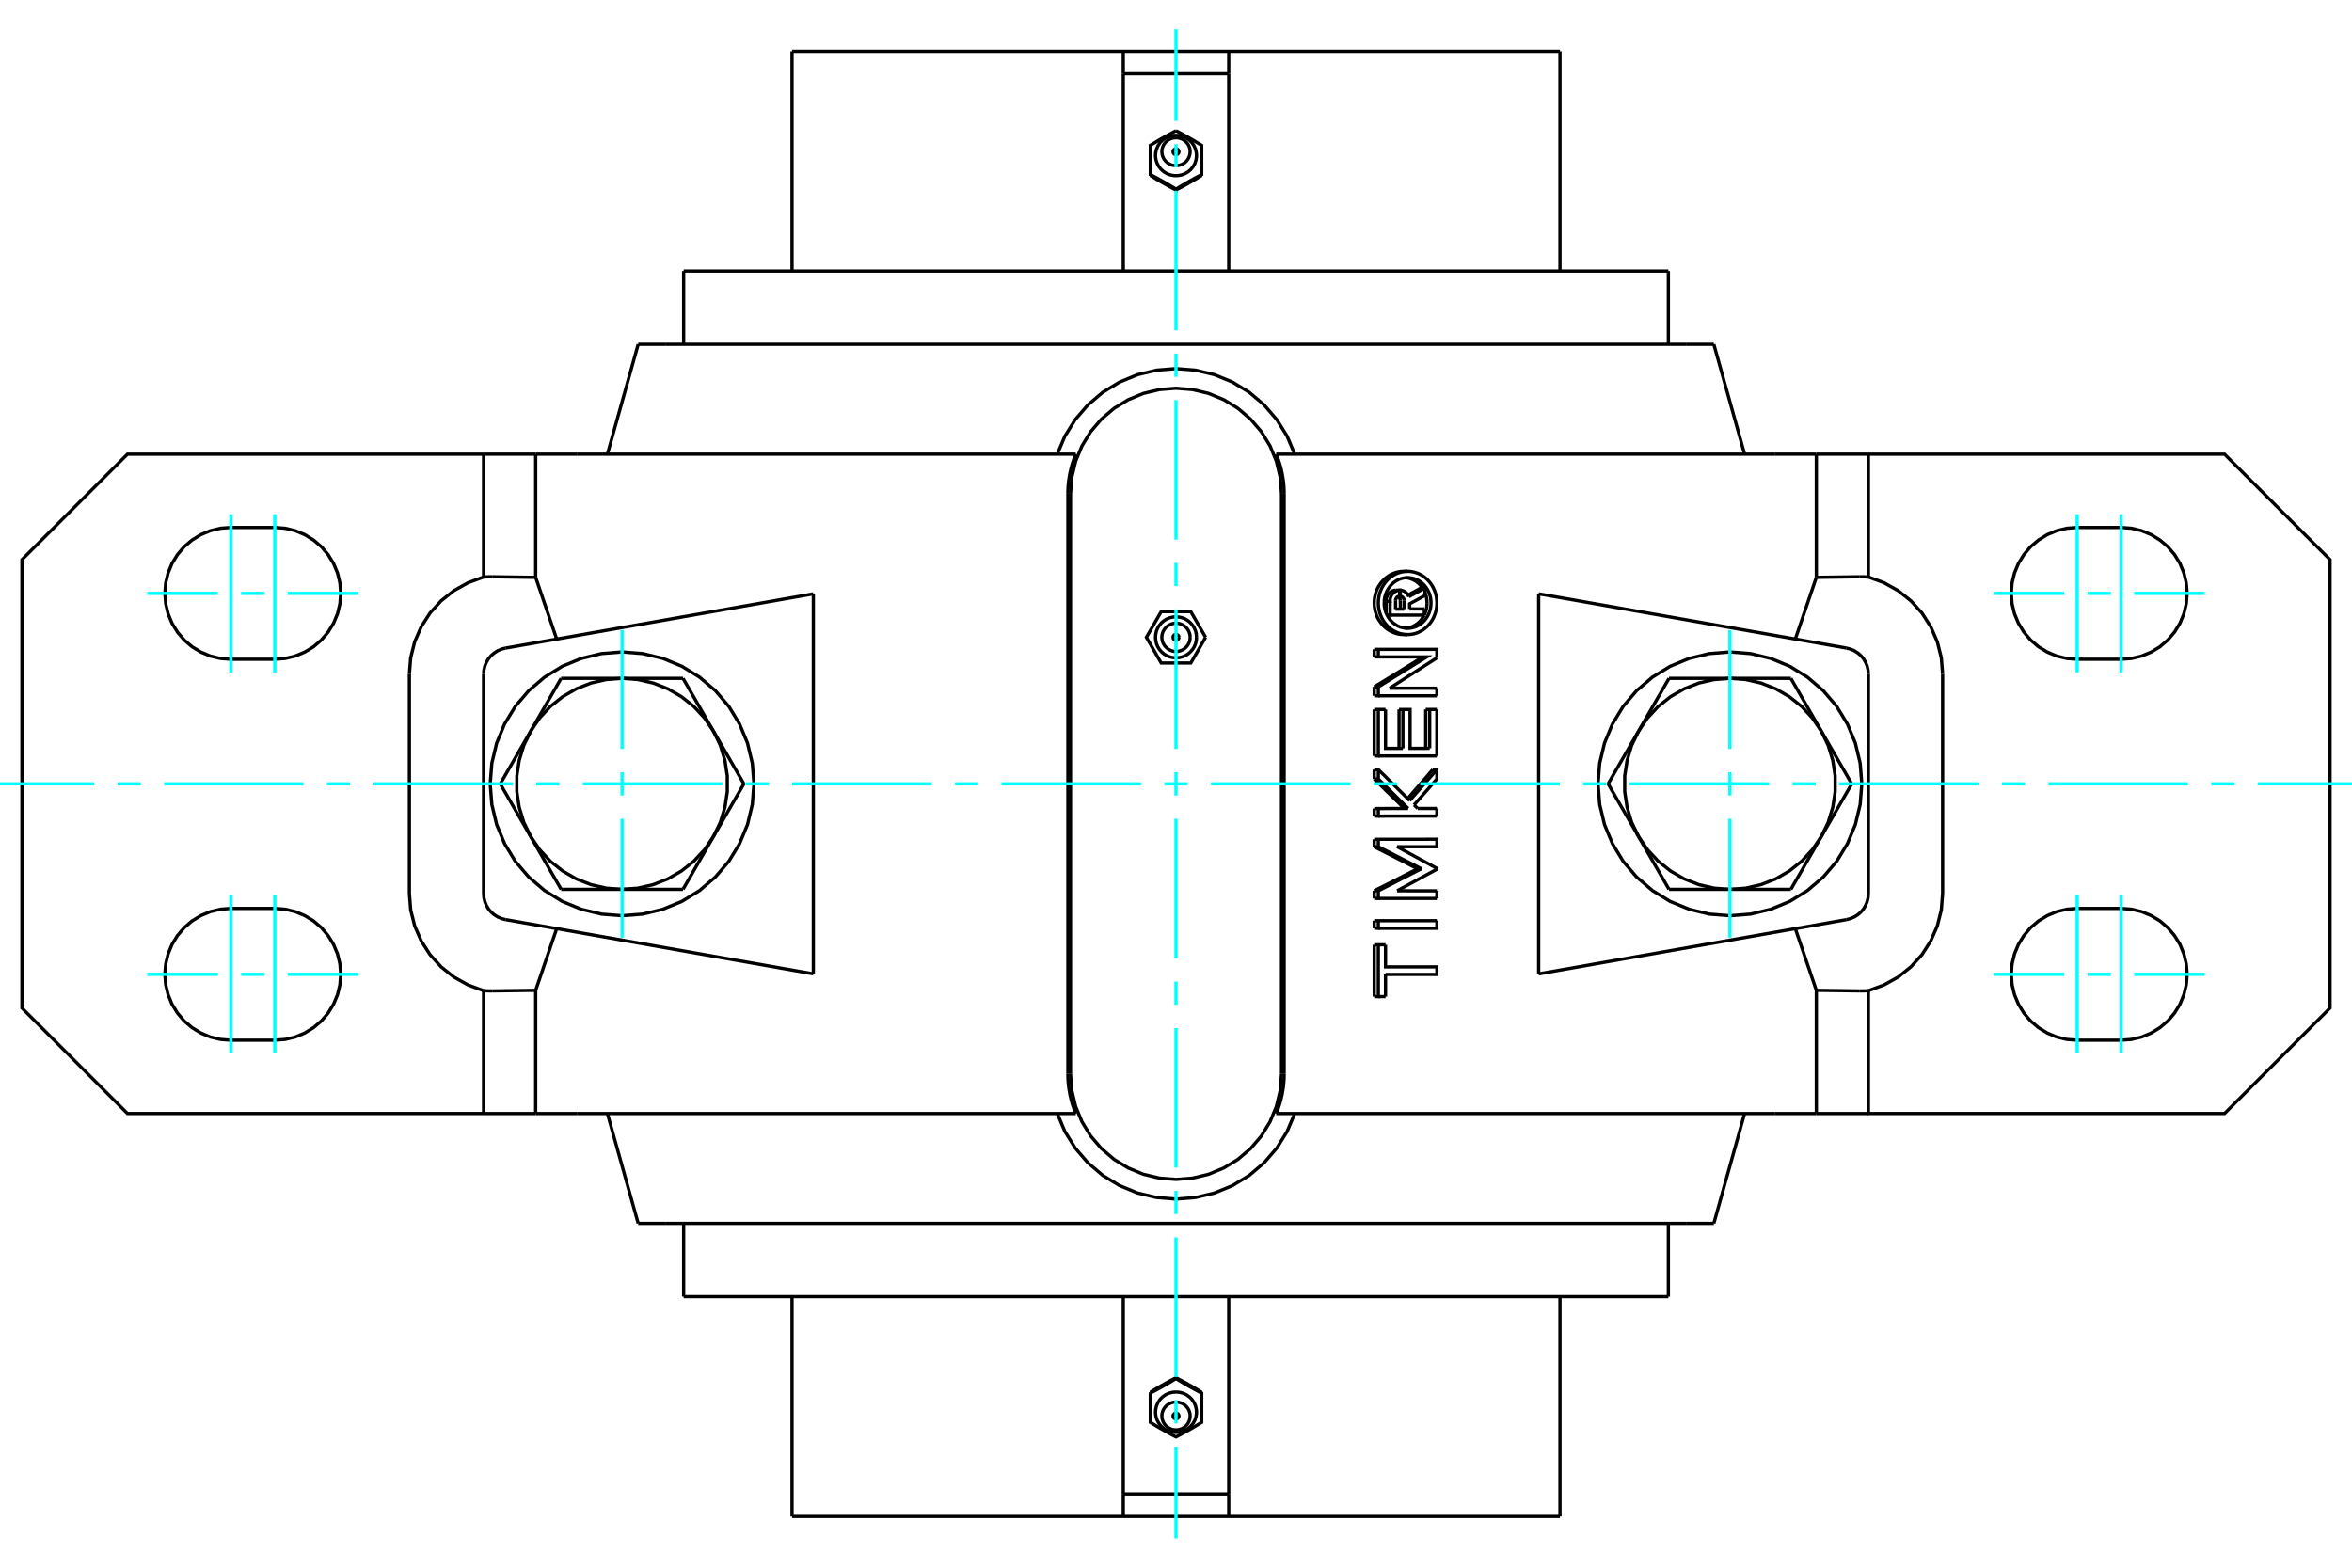 <?xml version="1.0" standalone="no"?>
<!DOCTYPE svg PUBLIC "-//W3C//DTD SVG 1.1//EN"
	"http://www.w3.org/Graphics/SVG/1.1/DTD/svg11.dtd">
<svg xmlns="http://www.w3.org/2000/svg" height="100%" width="100%" viewBox="0 0 36000 24000">
	<rect x="-1800" y="-1200" width="39600" height="26400" style="fill:#FFF"/>
	<g style="fill:none; fill-rule:evenodd" transform="matrix(1 0 0 1 0 0)">
		<g style="fill:none; stroke:#000; stroke-width:50; shape-rendering:geometricPrecision">
			<polyline points="19615,7559 19595,7306 19536,7060 19439,6826 19307,6610 19142,6417 18949,6252 18733,6120 18499,6023 18253,5964 18000,5944 17747,5964 17501,6023 17267,6120 17051,6252 16858,6417 16693,6610 16561,6826 16464,7060 16405,7306 16385,7559"/>
			<line x1="16385" y1="16441" x2="16385" y2="7559"/>
			<polyline points="16385,16441 16405,16694 16464,16940 16561,17174 16693,17390 16858,17583 17051,17748 17267,17880 17501,17977 17747,18036 18000,18056 18253,18036 18499,17977 18733,17880 18949,17748 19142,17583 19307,17390 19439,17174 19536,16940 19595,16694 19615,16441"/>
			<line x1="19615" y1="7559" x2="19615" y2="16441"/>
			<line x1="10182" y1="5271" x2="9768" y2="5271"/>
			<line x1="25818" y1="5271" x2="10182" y2="5271"/>
			<line x1="26232" y1="5271" x2="25818" y2="5271"/>
			<line x1="25818" y1="18729" x2="26232" y2="18729"/>
			<line x1="10182" y1="18729" x2="25818" y2="18729"/>
			<line x1="9768" y1="18729" x2="10182" y2="18729"/>
			<line x1="21361" y1="9325" x2="21492" y2="9325"/>
			<line x1="21361" y1="9199" x2="21361" y2="9325"/>
			<polyline points="21425,9126 21422,9126 21419,9126 21416,9127 21413,9127 21410,9128 21408,9129 21405,9130 21402,9131 21399,9132 21397,9133 21394,9135 21391,9137 21389,9138 21387,9140 21384,9142 21382,9144 21380,9147 21378,9149 21376,9151 21374,9154 21372,9156 21371,9159 21369,9162 21368,9165 21366,9167 21365,9170 21364,9173 21363,9176 21362,9180 21362,9183 21361,9186 21361,9189 21361,9192 21361,9195 21361,9199"/>
			<polyline points="21366,9035 21425,9035 21425,9126"/>
			<polyline points="21217,9206 21217,9199 21217,9192 21217,9185 21218,9177 21219,9170 21220,9162 21222,9155 21224,9148 21226,9141 21229,9133 21232,9127 21235,9120 21239,9113 21242,9107 21246,9101 21251,9095 21255,9089 21260,9084 21265,9079 21270,9074 21275,9069 21281,9065 21287,9061 21293,9057 21299,9053 21305,9050 21312,9047 21319,9044 21325,9042 21332,9040 21339,9038 21346,9037 21353,9036 21360,9036 21366,9035"/>
			<polyline points="21217,9206 21277,9206 21277,9199 21277,9191 21277,9184 21278,9177 21279,9169 21280,9162 21282,9155 21284,9147 21286,9140 21289,9133 21292,9126 21295,9120 21298,9113 21302,9107 21306,9101 21310,9095 21315,9089 21319,9084 21324,9079 21330,9074 21335,9069 21341,9064 21346,9060 21352,9056 21358,9053 21365,9050 21371,9047 21377,9044 21384,9042 21391,9040 21398,9038 21404,9037 21411,9036 21418,9036 21425,9035"/>
			<line x1="21217" y1="9388" x2="21217" y2="9206"/>
			<polyline points="21230,9417 21277,9417 21277,9206"/>
			<line x1="21801" y1="9417" x2="21277" y2="9417"/>
			<line x1="21801" y1="9322" x2="21801" y2="9417"/>
			<line x1="21576" y1="9322" x2="21801" y2="9322"/>
			<line x1="21434" y1="9325" x2="21434" y2="9197"/>
			<line x1="21492" y1="9325" x2="21492" y2="9197"/>
			<polyline points="21434,9197 21434,9195 21433,9192 21433,9190 21433,9188 21433,9186 21432,9184 21432,9181 21431,9179 21431,9177 21430,9175 21430,9173 21429,9170 21428,9168 21427,9166 21426,9164 21425,9162 21424,9160 21423,9158 21422,9156 21421,9155 21419,9153 21418,9151 21417,9149 21415,9148 21414,9146 21412,9145 21411,9143 21409,9142 21408,9140 21406,9139 21404,9138 21403,9137 21401,9135 21399,9134 21397,9133"/>
			<polyline points="21492,9197 21492,9194 21492,9191 21491,9187 21491,9184 21490,9181 21490,9178 21489,9175 21488,9172 21487,9169 21486,9166 21484,9164 21483,9161 21481,9158 21480,9156 21478,9153 21476,9151 21474,9148 21472,9146 21470,9144 21468,9142 21465,9140 21463,9138 21461,9136 21458,9135 21456,9133 21453,9132 21450,9131 21447,9130 21445,9129 21442,9128 21439,9127 21436,9127 21433,9126 21430,9126 21427,9126"/>
			<polyline points="21425,9126 21427,9126 21427,9035"/>
			<polyline points="21425,9035 21427,9035 21432,9035 21437,9036 21442,9036 21447,9037 21452,9038 21457,9039 21462,9040 21467,9041 21472,9043 21476,9045 21481,9046 21486,9049 21490,9051 21495,9053 21499,9056 21503,9058 21507,9061 21512,9064 21516,9067 21520,9071 21523,9074 21527,9078 21531,9081 21534,9085 21538,9089 21541,9093 21544,9097 21547,9102 21550,9106 21553,9111 21555,9115 21558,9120 21560,9125 21562,9130 21564,9135"/>
			<polyline points="21552,9109 21558,9106 21563,9103 21569,9100 21575,9097 21580,9094 21586,9091 21592,9088 21597,9085 21603,9081 21609,9078 21615,9075 21620,9072 21626,9069 21632,9066 21637,9063 21643,9060 21649,9057 21654,9054 21660,9050 21666,9047 21671,9044 21677,9041 21683,9038 21688,9035 21694,9032 21700,9029 21705,9026 21711,9023 21717,9019 21722,9016 21728,9013 21734,9010 21739,9007 21745,9004 21750,9001"/>
			<line x1="21564" y1="9135" x2="21811" y2="9001"/>
			<polyline points="21750,9001 21811,9001 21811,9116 21576,9244 21576,9322"/>
			<polyline points="21034,10861 21097,10861 21207,10861"/>
			<line x1="21034" y1="11573" x2="21034" y2="10861"/>
			<polyline points="21034,11573 21097,11573 21097,10861"/>
			<line x1="21993" y1="11573" x2="21097" y2="11573"/>
			<line x1="21993" y1="10861" x2="21993" y2="11573"/>
			<polyline points="21822,10861 21883,10861 21993,10861"/>
			<line x1="21822" y1="11456" x2="21822" y2="10861"/>
			<line x1="21883" y1="11456" x2="21883" y2="10861"/>
			<polyline points="21207,10861 21207,11457 21473,11457"/>
			<line x1="21414" y1="11457" x2="21414" y2="10861"/>
			<line x1="21473" y1="11457" x2="21473" y2="10861"/>
			<polyline points="21414,10861 21473,10861 21583,10861 21583,11457 21883,11456"/>
			<line x1="21034" y1="12963" x2="21034" y2="12849"/>
			<polyline points="21034,12963 21097,12963 21097,12849"/>
			<line x1="21034" y1="12849" x2="21097" y2="12849"/>
			<polyline points="21696,13300 21677,13291 21659,13281 21640,13271 21621,13262 21602,13252 21584,13243 21565,13233 21546,13223 21528,13214 21509,13204 21490,13194 21471,13185 21452,13175 21433,13166 21415,13156 21396,13146 21377,13137 21358,13127 21339,13117 21320,13108 21301,13098 21282,13089 21263,13079 21244,13069 21225,13060 21206,13050 21187,13040 21168,13031 21149,13021 21129,13012 21110,13002 21091,12992 21072,12983 21053,12973 21034,12963"/>
			<polyline points="21696,13300 21755,13300 21097,12963"/>
			<polyline points="21034,13637 21053,13628 21072,13618 21091,13608 21110,13599 21129,13589 21149,13580 21168,13570 21187,13560 21206,13551 21225,13541 21244,13531 21263,13522 21282,13512 21301,13503 21320,13493 21339,13483 21358,13474 21377,13464 21396,13454 21415,13445 21433,13435 21452,13426 21471,13416 21490,13406 21509,13397 21528,13387 21546,13377 21565,13368 21584,13358 21602,13348 21621,13339 21640,13329 21659,13320 21677,13310 21696,13300"/>
			<polyline points="21034,13637 21097,13637 21755,13300"/>
			<line x1="21034" y1="13754" x2="21034" y2="13637"/>
			<polyline points="21034,13754 21097,13754 21097,13637"/>
			<line x1="21993" y1="13754" x2="21097" y2="13754"/>
			<line x1="21993" y1="13638" x2="21993" y2="13754"/>
			<line x1="21385" y1="13637" x2="21993" y2="13638"/>
			<polyline points="21097,12849 21993,12848 21993,12963 21385,12963 21993,13294 21993,13307 21385,13637"/>
			<polyline points="21034,14464 21097,14464 21207,14464"/>
			<line x1="21034" y1="15257" x2="21034" y2="14464"/>
			<polyline points="21034,15257 21097,15257 21097,14464"/>
			<line x1="21207" y1="15257" x2="21097" y2="15257"/>
			<line x1="21207" y1="14918" x2="21207" y2="15257"/>
			<polyline points="21207,14464 21207,14802 21993,14802 21993,14918 21207,14918"/>
			<polyline points="21034,14095 21097,14095 21993,14095"/>
			<line x1="21034" y1="14211" x2="21034" y2="14095"/>
			<polyline points="21034,14211 21097,14211 21097,14095"/>
			<polyline points="21993,14095 21993,14211 21097,14211"/>
			<polyline points="21034,12378 21097,12378 21553,12377"/>
			<line x1="21034" y1="12494" x2="21034" y2="12378"/>
			<polyline points="21034,12494 21097,12494 21097,12378"/>
			<line x1="21993" y1="12493" x2="21097" y2="12494"/>
			<line x1="21993" y1="12377" x2="21993" y2="12493"/>
			<line x1="21699" y1="12377" x2="21993" y2="12377"/>
			<line x1="21644" y1="12323" x2="21699" y2="12377"/>
			<polyline points="21495,12377 21482,12365 21469,12352 21456,12339 21443,12326 21430,12313 21417,12300 21404,12287 21390,12274 21377,12261 21364,12249 21351,12236 21338,12223 21325,12210 21312,12197 21298,12184 21285,12171 21272,12158 21259,12145 21246,12132 21233,12120 21219,12107 21206,12094 21193,12081 21180,12068 21166,12055 21153,12042 21140,12029 21127,12016 21113,12004 21100,11991 21087,11978 21074,11965 21060,11952 21047,11939 21034,11926"/>
			<line x1="21553" y1="12377" x2="21097" y2="11926"/>
			<line x1="21034" y1="11926" x2="21097" y2="11926"/>
			<line x1="21034" y1="11926" x2="21034" y2="11782"/>
			<line x1="21097" y1="11926" x2="21097" y2="11782"/>
			<polyline points="21034,11782 21097,11782 21577,12256"/>
			<polyline points="21545,12225 21556,12213 21568,12200 21579,12187 21590,12175 21601,12162 21612,12149 21623,12136 21634,12124 21645,12111 21656,12098 21667,12086 21678,12073 21689,12060 21700,12048 21711,12035 21722,12022 21733,12010 21744,11997 21755,11984 21766,11972 21777,11959 21788,11946 21799,11934 21810,11921 21821,11908 21832,11896 21843,11883 21854,11870 21865,11858 21876,11845 21886,11832 21897,11820 21908,11807 21919,11794 21930,11782"/>
			<line x1="21577" y1="12256" x2="21993" y2="11782"/>
			<polyline points="21930,11782 21993,11782 21993,11926 21644,12323"/>
			<line x1="21034" y1="10652" x2="21034" y2="10515"/>
			<polyline points="21034,10652 21097,10652 21097,10515"/>
			<line x1="21034" y1="10515" x2="21097" y2="10515"/>
			<line x1="21993" y1="10652" x2="21097" y2="10652"/>
			<line x1="21993" y1="10536" x2="21993" y2="10652"/>
			<line x1="21270" y1="10536" x2="21993" y2="10536"/>
			<line x1="21993" y1="10072" x2="21270" y2="10536"/>
			<polyline points="21034,10515 21055,10502 21077,10489 21098,10476 21120,10463 21142,10450 21163,10437 21185,10424 21206,10411 21228,10398 21249,10384 21270,10371 21292,10358 21313,10345 21335,10332 21356,10319 21377,10306 21399,10293 21420,10280 21441,10267 21462,10253 21484,10240 21505,10227 21526,10214 21547,10201 21568,10188 21589,10175 21610,10162 21632,10149 21653,10136 21674,10122 21695,10109 21716,10096 21736,10083 21757,10070 21778,10057"/>
			<polyline points="21097,10515 21839,10057 21097,10057"/>
			<line x1="21034" y1="10057" x2="21097" y2="10057"/>
			<line x1="21034" y1="10057" x2="21034" y2="9941"/>
			<line x1="21097" y1="10057" x2="21097" y2="9941"/>
			<polyline points="21034,9941 21097,9941 21993,9941 21993,10072"/>
			<polyline points="21545,9715 21585,9713 21625,9707 21664,9698 21702,9684 21739,9667 21775,9647 21808,9623 21840,9596 21869,9565 21895,9533 21919,9498 21940,9460 21957,9421 21971,9380 21982,9338 21989,9296 21993,9252 21993,9209 21989,9166 21982,9123 21971,9081 21957,9040 21940,9001 21919,8964 21895,8929 21869,8896 21840,8866 21808,8839 21775,8815 21739,8794 21702,8777 21664,8764 21625,8754 21585,8748 21545,8746 21505,8748 21465,8754 21426,8764 21387,8777 21350,8794 21315,8815 21281,8839 21250,8866 21221,8896 21194,8929 21171,8964 21150,9001 21133,9040 21118,9081 21108,9123 21101,9166 21097,9209 21097,9252 21101,9296 21108,9338 21118,9380 21133,9421 21150,9460 21171,9498 21194,9533 21221,9565 21250,9596 21281,9623 21315,9647 21350,9667 21387,9684 21426,9698 21465,9707 21505,9713 21545,9715"/>
			<polyline points="21487,9715 21447,9713 21408,9708 21368,9698 21329,9684 21291,9667 21254,9646 21220,9622 21189,9595 21160,9566 21134,9534 21110,9499 21088,9461 21070,9421 21056,9380 21045,9337 21037,9294 21034,9252 21034,9210 21037,9167 21045,9124 21056,9082 21070,9040 21088,9000 21110,8963 21134,8928 21160,8896 21189,8866 21220,8840 21254,8815 21291,8794 21329,8777 21368,8763 21408,8754 21447,8748 21487,8746"/>
			<polyline points="21545,9618 21577,9617 21609,9612 21640,9604 21671,9594 21700,9580 21729,9563 21756,9544 21781,9523 21804,9499 21825,9472 21844,9444 21861,9414 21875,9383 21886,9350 21895,9317 21900,9283 21903,9248 21903,9213 21900,9179 21895,9144 21886,9111 21875,9078 21861,9047 21844,9017 21825,8989 21804,8963 21781,8939 21756,8917 21729,8898 21700,8881 21671,8868 21640,8857 21609,8849 21577,8845 21545,8843 21513,8845 21481,8849 21449,8857 21419,8868 21389,8881 21361,8898 21334,8917 21309,8939 21286,8963 21264,8989 21246,9017 21229,9047 21215,9078 21204,9111 21195,9144 21189,9179 21187,9213 21187,9248 21189,9283 21195,9317 21204,9350 21215,9383 21229,9414 21246,9444 21264,9472 21286,9499 21309,9523 21334,9544 21361,9563 21389,9580 21419,9594 21449,9604 21481,9612 21513,9617 21545,9618"/>
			<polyline points="21801,9412 21804,9407 21806,9402 21808,9397 21810,9392 21812,9387 21814,9382 21816,9377 21818,9372 21820,9367 21821,9362 21823,9357 21825,9351 21826,9346 21827,9341 21829,9336 21830,9331 21831,9325 21833,9320 21834,9315 21835,9309 21836,9304 21837,9299 21837,9294 21838,9288 21839,9283 21839,9278 21840,9272 21841,9267 21841,9262 21841,9257 21842,9251 21842,9246 21842,9241 21842,9236 21842,9231"/>
			<polyline points="21516,9617 21526,9616 21536,9615 21546,9613 21555,9611 21565,9609 21575,9606 21585,9603 21595,9600 21605,9597 21614,9593 21624,9589 21633,9584 21642,9579 21652,9574 21661,9569 21669,9564 21678,9558 21686,9552 21695,9546 21703,9539 21710,9532 21718,9525 21725,9518 21733,9511 21739,9504 21746,9496 21753,9488 21759,9480 21765,9472 21771,9463 21777,9454 21783,9445 21788,9436 21794,9427 21799,9417"/>
			<polyline points="21773,9001 21768,8993 21763,8986 21757,8979 21752,8972 21746,8965 21740,8958 21734,8952 21728,8946 21722,8940 21715,8933 21709,8928 21702,8922 21695,8916 21688,8911 21681,8905 21673,8900 21666,8895 21658,8891 21650,8886 21642,8882 21634,8878 21626,8874 21618,8870 21610,8867 21601,8864 21593,8861 21584,8858 21576,8855 21567,8853 21559,8851 21550,8849 21542,8848 21533,8846 21524,8845 21516,8844"/>
			<polyline points="21842,9231 21842,9226 21842,9222 21842,9217 21842,9212 21841,9208 21841,9203 21841,9199 21840,9194 21840,9189 21840,9185 21839,9180 21838,9175 21838,9171 21837,9166 21836,9161 21836,9157 21835,9152 21834,9147 21833,9143 21832,9138 21831,9134 21830,9129 21829,9124 21827,9120 21826,9115 21825,9111 21823,9106 21822,9102 21820,9097 21819,9092 21817,9088 21816,9084 21814,9079 21812,9075 21810,9070"/>
			<line x1="25546" y1="13615" x2="25080" y2="12807"/>
			<line x1="26479" y1="13615" x2="25546" y2="13615"/>
			<polyline points="25080,12807 25216,13007 25380,13184 25569,13334 25778,13455 26002,13543 26238,13597 26479,13615"/>
			<line x1="27877" y1="12807" x2="27411" y2="13615"/>
			<polyline points="26479,13615 26719,13597 26955,13543 27179,13455 27388,13334 27577,13184 27741,13007 27877,12807"/>
			<line x1="27411" y1="13615" x2="26479" y2="13615"/>
			<line x1="24614" y1="12000" x2="25080" y2="11193"/>
			<line x1="25080" y1="12807" x2="24614" y2="12000"/>
			<polyline points="25080,11193 24975,11410 24904,11641 24868,11879 24868,12121 24904,12359 24975,12590 25080,12807"/>
			<line x1="25546" y1="10385" x2="26479" y2="10385"/>
			<line x1="25080" y1="11193" x2="25546" y2="10385"/>
			<polyline points="26479,10385 26238,10403 26002,10457 25778,10545 25569,10666 25380,10816 25216,10993 25080,11193"/>
			<line x1="27877" y1="11193" x2="28343" y2="12000"/>
			<polyline points="27877,12807 27982,12590 28053,12359 28089,12121 28089,11879 28053,11641 27982,11410 27877,11193"/>
			<line x1="28343" y1="12000" x2="27877" y2="12807"/>
			<line x1="26479" y1="10385" x2="27411" y2="10385"/>
			<polyline points="27877,11193 27741,10993 27577,10816 27388,10666 27179,10545 26955,10457 26719,10403 26479,10385"/>
			<line x1="27411" y1="10385" x2="27877" y2="11193"/>
			<line x1="10454" y1="10385" x2="10920" y2="11193"/>
			<line x1="9521" y1="10385" x2="10454" y2="10385"/>
			<polyline points="10920,11193 10784,10993 10620,10816 10431,10666 10222,10545 9998,10457 9762,10403 9521,10385"/>
			<line x1="8123" y1="11193" x2="8589" y2="10385"/>
			<polyline points="9521,10385 9281,10403 9045,10457 8821,10545 8612,10666 8423,10816 8259,10993 8123,11193"/>
			<line x1="8589" y1="10385" x2="9521" y2="10385"/>
			<line x1="11386" y1="12000" x2="10920" y2="12807"/>
			<line x1="10920" y1="11193" x2="11386" y2="12000"/>
			<polyline points="10920,12807 11025,12590 11096,12359 11132,12121 11132,11879 11096,11641 11025,11410 10920,11193"/>
			<line x1="10454" y1="13615" x2="9521" y2="13615"/>
			<line x1="10920" y1="12807" x2="10454" y2="13615"/>
			<polyline points="9521,13615 9762,13597 9998,13543 10222,13455 10431,13334 10620,13184 10784,13007 10920,12807"/>
			<line x1="8123" y1="12807" x2="7657" y2="12000"/>
			<polyline points="8123,11193 8018,11410 7947,11641 7911,11879 7911,12121 7947,12359 8018,12590 8123,12807"/>
			<line x1="7657" y1="12000" x2="8123" y2="11193"/>
			<line x1="9521" y1="13615" x2="8589" y2="13615"/>
			<polyline points="8123,12807 8259,13007 8423,13184 8612,13334 8821,13455 9045,13543 9281,13597 9521,13615"/>
			<line x1="8589" y1="13615" x2="8123" y2="12807"/>
			<polyline points="28497,12000 28472,11684 28398,11376 28277,11084 28112,10813 27906,10573 27665,10367 27395,10201 27102,10080 26794,10006 26479,9981 26163,10006 25855,10080 25562,10201 25292,10367 25051,10573 24845,10813 24680,11084 24559,11376 24485,11684 24460,12000 24485,12316 24559,12624 24680,12916 24845,13187 25051,13427 25292,13633 25562,13799 25855,13920 26163,13994 26479,14019 26794,13994 27102,13920 27395,13799 27665,13633 27906,13427 28112,13187 28277,12916 28398,12624 28472,12316 28497,12000"/>
			<polyline points="11540,12000 11515,11684 11441,11376 11320,11084 11155,10813 10949,10573 10708,10367 10438,10201 10145,10080 9837,10006 9521,9981 9206,10006 8898,10080 8605,10201 8335,10367 8094,10573 7888,10813 7723,11084 7602,11376 7528,11684 7503,12000 7528,12316 7602,12624 7723,12916 7888,13187 8094,13427 8335,13633 8605,13799 8898,13920 9206,13994 9521,14019 9837,13994 10145,13920 10438,13799 10708,13633 10949,13427 11155,13187 11320,12916 11441,12624 11515,12316 11540,12000"/>
			<polyline points="7543,8830 7539,8830 7535,8830 7531,8830 7527,8830 7523,8830 7519,8830 7515,8830 7511,8830 7507,8830 7503,8830 7499,8830 7494,8830 7490,8830 7486,8830 7482,8830 7478,8830 7474,8830 7470,8831 7466,8831 7462,8831 7458,8831 7454,8831 7450,8831 7446,8832 7442,8832 7438,8832 7434,8832 7430,8832 7426,8833 7422,8833 7418,8833 7414,8833 7410,8834 7406,8834 7402,8834"/>
			<line x1="8199" y1="8839" x2="7543" y2="8830"/>
			<line x1="8199" y1="6953" x2="8199" y2="8839"/>
			<line x1="8199" y1="6953" x2="7402" y2="6953"/>
			<line x1="7402" y1="8834" x2="7402" y2="6953"/>
			<polyline points="28598,8834 28594,8834 28590,8834 28586,8833 28582,8833 28578,8833 28574,8833 28570,8832 28566,8832 28562,8832 28558,8832 28554,8832 28550,8831 28546,8831 28542,8831 28538,8831 28534,8831 28530,8831 28526,8830 28522,8830 28518,8830 28514,8830 28510,8830 28506,8830 28501,8830 28497,8830 28493,8830 28489,8830 28485,8830 28481,8830 28477,8830 28473,8830 28469,8830 28465,8830 28461,8830 28457,8830"/>
			<line x1="28598" y1="6953" x2="28598" y2="8834"/>
			<line x1="28598" y1="6953" x2="27801" y2="6953"/>
			<line x1="27801" y1="8839" x2="27801" y2="6953"/>
			<line x1="28457" y1="8830" x2="27801" y2="8839"/>
			<line x1="32467" y1="10093" x2="31794" y2="10093"/>
			<polyline points="31794,8075 31636,8087 31482,8124 31336,8185 31201,8268 31081,8370 30978,8491 30895,8626 30834,8772 30797,8926 30785,9084 30797,9242 30834,9396 30895,9542 30978,9677 31081,9798 31201,9901 31336,9983 31482,10044 31636,10081 31794,10093"/>
			<line x1="31794" y1="8075" x2="32467" y2="8075"/>
			<polyline points="32467,10093 32625,10081 32779,10044 32926,9983 33061,9901 33181,9798 33284,9677 33367,9542 33427,9396 33464,9242 33477,9084 33464,8926 33427,8772 33367,8626 33284,8491 33181,8370 33061,8268 32926,8185 32779,8124 32625,8087 32467,8075"/>
			<line x1="32467" y1="15925" x2="31794" y2="15925"/>
			<polyline points="31794,13907 31636,13919 31482,13956 31336,14017 31201,14099 31081,14202 30978,14323 30895,14458 30834,14604 30797,14758 30785,14916 30797,15074 30834,15228 30895,15374 30978,15509 31081,15630 31201,15732 31336,15815 31482,15876 31636,15913 31794,15925"/>
			<line x1="31794" y1="13907" x2="32467" y2="13907"/>
			<polyline points="32467,15925 32625,15913 32779,15876 32926,15815 33061,15732 33181,15630 33284,15509 33367,15374 33427,15228 33464,15074 33477,14916 33464,14758 33427,14604 33367,14458 33284,14323 33181,14202 33061,14099 32926,14017 32779,13956 32625,13919 32467,13907"/>
			<polyline points="29734,10320 29714,10070 29653,9826 29553,9596 29418,9385 29249,9199 29053,9042 28834,8920 28598,8834"/>
			<line x1="29734" y1="13680" x2="29734" y2="10320"/>
			<polyline points="28598,15166 28834,15080 29053,14958 29249,14801 29418,14615 29553,14404 29653,14174 29714,13930 29734,13680"/>
			<polyline points="28598,15166 28598,17047 34049,17047 35664,15432 35664,8568 34049,6953 28598,6953"/>
			<line x1="27801" y1="8839" x2="27479" y2="9784"/>
			<polyline points="28457,15170 28461,15170 28465,15170 28469,15170 28473,15170 28477,15170 28481,15170 28485,15170 28489,15170 28493,15170 28497,15170 28501,15170 28506,15170 28510,15170 28514,15170 28518,15170 28522,15170 28526,15170 28530,15169 28534,15169 28538,15169 28542,15169 28546,15169 28550,15169 28554,15168 28558,15168 28562,15168 28566,15168 28570,15168 28574,15167 28578,15167 28582,15167 28586,15167 28590,15166 28594,15166 28598,15166"/>
			<line x1="27801" y1="15161" x2="28457" y2="15170"/>
			<line x1="27801" y1="17047" x2="27801" y2="15161"/>
			<line x1="27801" y1="17047" x2="28598" y2="17047"/>
			<polyline points="7402,15166 7406,15166 7410,15166 7414,15167 7418,15167 7422,15167 7426,15167 7430,15168 7434,15168 7438,15168 7442,15168 7446,15168 7450,15169 7454,15169 7458,15169 7462,15169 7466,15169 7470,15169 7474,15170 7478,15170 7482,15170 7486,15170 7490,15170 7494,15170 7499,15170 7503,15170 7507,15170 7511,15170 7515,15170 7519,15170 7523,15170 7527,15170 7531,15170 7535,15170 7539,15170 7543,15170"/>
			<line x1="7402" y1="17047" x2="7402" y2="15166"/>
			<line x1="7402" y1="17047" x2="8199" y2="17047"/>
			<line x1="8199" y1="15161" x2="8199" y2="17047"/>
			<line x1="7543" y1="15170" x2="8199" y2="15161"/>
			<polyline points="7402,6953 1951,6953 336,8568 336,15432 1951,17047 7402,17047"/>
			<polyline points="6266,13680 6286,13930 6347,14174 6447,14404 6582,14615 6751,14801 6947,14958 7166,15080 7402,15166"/>
			<line x1="6266" y1="10320" x2="6266" y2="13680"/>
			<polyline points="7402,8834 7166,8920 6947,9042 6751,9199 6582,9385 6447,9596 6347,9826 6286,10070 6266,10320"/>
			<line x1="4206" y1="15925" x2="3533" y2="15925"/>
			<polyline points="3533,13907 3375,13919 3221,13956 3074,14017 2939,14099 2819,14202 2716,14323 2633,14458 2573,14604 2536,14758 2523,14916 2536,15074 2573,15228 2633,15374 2716,15509 2819,15630 2939,15732 3074,15815 3221,15876 3375,15913 3533,15925"/>
			<line x1="3533" y1="13907" x2="4206" y2="13907"/>
			<polyline points="4206,15925 4364,15913 4518,15876 4664,15815 4799,15732 4919,15630 5022,15509 5105,15374 5166,15228 5203,15074 5215,14916 5203,14758 5166,14604 5105,14458 5022,14323 4919,14202 4799,14099 4664,14017 4518,13956 4364,13919 4206,13907"/>
			<line x1="4206" y1="10093" x2="3533" y2="10093"/>
			<polyline points="3533,8075 3375,8087 3221,8124 3074,8185 2939,8268 2819,8370 2716,8491 2633,8626 2573,8772 2536,8926 2523,9084 2536,9242 2573,9396 2633,9542 2716,9677 2819,9798 2939,9901 3074,9983 3221,10044 3375,10081 3533,10093"/>
			<line x1="3533" y1="8075" x2="4206" y2="8075"/>
			<polyline points="4206,10093 4364,10081 4518,10044 4664,9983 4799,9901 4919,9798 5022,9677 5105,9542 5166,9396 5203,9242 5215,9084 5203,8926 5166,8772 5105,8626 5022,8491 4919,8370 4799,8268 4664,8185 4518,8124 4364,8087 4206,8075"/>
			<line x1="8199" y1="15161" x2="8521" y2="14216"/>
			<polyline points="16345,7559 16345,7542 16345,7525 16346,7507 16346,7490 16347,7473 16348,7455 16349,7438 16351,7421 16353,7403 16354,7386 16356,7368 16359,7351 16361,7333 16364,7316 16367,7298 16370,7281 16373,7263 16376,7245 16380,7228 16384,7211 16388,7193 16392,7176 16397,7158 16401,7141 16406,7124 16411,7106 16416,7089 16422,7072 16428,7055 16433,7038 16440,7021 16446,7004 16452,6987 16459,6970 16466,6953"/>
			<polyline points="19534,6953 19541,6970 19548,6987 19554,7004 19560,7021 19567,7038 19572,7055 19578,7072 19584,7089 19589,7106 19594,7124 19599,7141 19603,7158 19608,7176 19612,7193 19616,7211 19620,7228 19624,7245 19627,7263 19630,7281 19633,7298 19636,7316 19639,7333 19641,7351 19644,7368 19646,7386 19647,7403 19649,7421 19651,7438 19652,7455 19653,7473 19654,7490 19654,7507 19655,7525 19655,7542 19655,7559"/>
			<polyline points="19817,6953 19701,6678 19543,6424 19348,6198 19120,6005 18865,5850 18588,5736 18298,5667 18000,5643 17702,5667 17412,5736 17135,5850 16880,6005 16652,6198 16457,6424 16299,6678 16183,6953"/>
			<line x1="16345" y1="16441" x2="16345" y2="7559"/>
			<polyline points="16466,17047 16459,17030 16452,17013 16446,16996 16440,16979 16433,16962 16428,16945 16422,16928 16416,16911 16411,16894 16406,16876 16401,16859 16397,16842 16392,16824 16388,16807 16384,16789 16380,16772 16376,16755 16373,16737 16370,16719 16367,16702 16364,16684 16361,16667 16359,16649 16356,16632 16354,16614 16353,16597 16351,16579 16349,16562 16348,16545 16347,16527 16346,16510 16346,16493 16345,16475 16345,16458 16345,16441"/>
			<polyline points="16183,17047 16299,17322 16457,17576 16652,17802 16880,17995 17135,18150 17412,18264 17702,18333 18000,18357 18298,18333 18588,18264 18865,18150 19120,17995 19348,17802 19543,17576 19701,17322 19817,17047"/>
			<polyline points="19655,16441 19655,16458 19655,16475 19654,16493 19654,16510 19653,16527 19652,16545 19651,16562 19649,16579 19647,16597 19646,16614 19644,16632 19641,16649 19639,16667 19636,16684 19633,16702 19630,16719 19627,16737 19624,16755 19620,16772 19616,16789 19612,16807 19608,16824 19603,16842 19599,16859 19594,16876 19589,16894 19584,16911 19578,16928 19572,16945 19567,16962 19560,16979 19554,16996 19548,17013 19541,17030 19534,17047"/>
			<line x1="19655" y1="7559" x2="19655" y2="16441"/>
			<line x1="27161" y1="17047" x2="19534" y2="17047"/>
			<line x1="23551" y1="9091" x2="23551" y2="14909"/>
			<line x1="19534" y1="6953" x2="27161" y2="6953"/>
			<line x1="8839" y1="6953" x2="16466" y2="6953"/>
			<line x1="12449" y1="14909" x2="12449" y2="9091"/>
			<line x1="16466" y1="17047" x2="8839" y2="17047"/>
			<line x1="9297" y1="6953" x2="9768" y2="5271"/>
			<line x1="26703" y1="17047" x2="26232" y2="18729"/>
			<line x1="26703" y1="6953" x2="26232" y2="5271"/>
			<line x1="9297" y1="17047" x2="9768" y2="18729"/>
			<line x1="27161" y1="6953" x2="27801" y2="6953"/>
			<line x1="8521" y1="9784" x2="8199" y2="8839"/>
			<line x1="8199" y1="6953" x2="8839" y2="6953"/>
			<line x1="28264" y1="14078" x2="23551" y2="14909"/>
			<polyline points="28264,14078 28325,14062 28383,14037 28435,14004 28483,13963 28523,13915 28555,13861 28579,13803 28593,13742 28598,13680"/>
			<line x1="28598" y1="10320" x2="28598" y2="13680"/>
			<polyline points="28598,10320 28593,10258 28579,10197 28555,10139 28523,10085 28483,10037 28435,9996 28383,9963 28325,9938 28264,9922"/>
			<line x1="23551" y1="9091" x2="28264" y2="9922"/>
			<line x1="7736" y1="9922" x2="12449" y2="9091"/>
			<polyline points="7736,9922 7675,9938 7617,9963 7565,9996 7517,10037 7477,10085 7445,10139 7421,10197 7407,10258 7402,10320"/>
			<line x1="7402" y1="13680" x2="7402" y2="10320"/>
			<polyline points="7402,13680 7407,13742 7421,13803 7445,13861 7477,13915 7517,13963 7565,14004 7617,14037 7675,14062 7736,14078"/>
			<line x1="12449" y1="14909" x2="7736" y2="14078"/>
			<line x1="8839" y1="17047" x2="8199" y2="17047"/>
			<line x1="27479" y1="14216" x2="27801" y2="15161"/>
			<line x1="27801" y1="17047" x2="27161" y2="17047"/>
			<line x1="25536" y1="19850" x2="10464" y2="19850"/>
			<polyline points="18000,2367 17992,2366 17984,2364 17977,2361 17970,2356 17965,2350 17961,2344 17957,2336 17956,2329 17955,2321 17956,2313 17959,2305 17963,2298 17968,2292 17974,2287 17981,2283 17988,2280 17996,2278 18004,2278 18012,2280 18019,2283 18026,2287 18032,2292 18037,2298 18041,2305 18044,2313 18045,2321 18044,2329 18043,2336 18039,2344 18035,2350 18030,2356 18023,2361 18016,2364 18008,2366 18000,2367"/>
			<polyline points="18000,2002 17987,2008 17975,2015 17963,2021 17951,2027 17939,2034 17927,2040 17916,2046 17905,2052 17894,2058 17883,2064 17872,2070 17861,2076 17851,2081 17840,2087 17830,2093 17819,2099 17809,2105 17799,2111 17788,2117 17778,2123 17767,2129 17757,2135 17746,2141 17735,2148 17725,2154 17714,2160 17703,2167 17692,2174 17680,2181 17669,2188 17657,2195 17645,2202 17633,2210 17620,2217 17607,2225 17607,2673 17620,2679 17633,2686 17645,2692 17657,2699 17669,2705 17680,2711 17692,2717 17703,2723 17714,2729 17725,2735 17735,2741 17746,2747 17757,2753 17767,2758 17778,2764 17788,2770 17799,2776 17809,2782 17819,2788 17830,2794 17840,2800 17851,2806 17861,2812 17872,2819 17883,2825 17894,2832 17905,2838 17916,2845 17927,2852 17939,2859 17951,2866 17963,2873 17975,2881 17987,2889 18000,2897 18013,2889 18025,2881 18037,2873 18049,2866 18061,2859 18073,2852 18084,2845 18095,2838 18106,2832 18117,2825 18128,2819 18139,2812 18149,2806 18160,2800 18170,2794 18181,2788 18191,2782 18201,2776 18212,2770 18222,2764 18233,2758 18243,2753 18254,2747 18265,2741 18275,2735 18286,2729 18297,2723 18308,2717 18320,2711 18331,2705 18343,2699 18355,2692 18367,2686 18380,2679 18393,2673 18393,2225 18380,2217 18367,2210 18355,2202 18343,2195 18331,2188 18320,2181 18308,2174 18297,2167 18286,2160 18275,2154 18265,2148 18254,2141 18243,2135 18233,2129 18222,2123 18212,2117 18201,2111 18191,2105 18181,2099 18170,2093 18160,2087 18149,2081 18139,2076 18128,2070 18117,2064 18106,2058 18095,2052 18084,2046 18073,2040 18061,2034 18049,2027 18037,2021 18025,2015 18013,2008 18000,2002"/>
			<line x1="18393" y1="2673" x2="18393" y2="2685"/>
			<polyline points="18196,2803 18191,2806 18186,2809 18181,2812 18175,2815 18170,2818 18165,2821 18160,2824 18154,2826 18149,2829 18144,2832 18139,2835 18133,2838 18128,2841 18123,2844 18117,2847 18112,2850 18106,2853 18101,2856 18095,2859 18090,2862 18084,2865 18078,2868 18073,2871 18067,2874 18061,2877 18055,2880 18049,2883 18044,2886 18037,2890 18031,2893 18025,2896 18019,2899 18013,2903 18006,2906 18000,2909"/>
			<polyline points="18393,2685 18386,2689 18380,2693 18373,2697 18367,2701 18361,2705 18355,2709 18349,2712 18343,2716 18337,2720 18331,2723 18326,2727 18320,2730 18314,2734 18308,2737 18303,2740 18297,2744 18292,2747 18286,2750 18281,2754 18275,2757 18270,2760 18265,2763 18259,2766 18254,2770 18249,2773 18243,2776 18238,2779 18233,2782 18228,2785 18222,2788 18217,2791 18212,2794 18207,2797 18201,2800 18196,2803"/>
			<polyline points="18000,2897 18000,2909 17994,2906 17987,2903 17981,2899 17975,2896 17969,2893 17963,2890 17956,2886 17951,2883 17945,2880 17939,2877 17933,2874 17927,2871 17922,2868 17916,2865 17910,2862 17905,2859 17899,2856 17894,2853 17888,2850 17883,2847 17877,2844 17872,2841 17867,2838 17861,2835 17856,2832 17851,2829 17846,2826 17840,2824 17835,2821 17830,2818 17825,2815 17819,2812 17814,2809 17809,2806 17804,2803 17799,2800 17793,2797 17788,2794 17783,2791 17778,2788 17772,2785 17767,2782 17762,2779 17757,2776 17751,2773 17746,2770 17741,2766 17735,2763 17730,2760 17725,2757 17719,2754 17714,2750 17708,2747 17703,2744 17697,2740 17692,2737 17686,2734 17680,2730 17674,2727 17669,2723 17663,2720 17657,2716 17651,2712 17645,2709 17639,2705 17633,2701 17627,2697 17620,2693 17614,2689 17607,2685"/>
			<line x1="17607" y1="2673" x2="17607" y2="2685"/>
			<polyline points="18000,2070 17944,2075 17890,2090 17839,2114 17793,2147 17754,2187 17723,2234 17701,2285 17689,2339 17686,2394 17694,2449 17711,2502 17738,2551 17773,2595 17815,2631 17864,2660 17916,2679 17972,2689 18028,2689 18084,2679 18136,2660 18185,2631 18227,2595 18262,2551 18289,2502 18306,2449 18314,2394 18311,2339 18299,2285 18277,2234 18246,2187 18207,2147 18161,2114 18110,2090 18056,2075 18000,2070"/>
			<polyline points="18000,2109 17961,2112 17924,2122 17889,2139 17857,2162 17831,2189 17809,2221 17794,2256 17785,2294 17784,2332 17789,2370 17801,2407 17819,2440 17843,2470 17873,2496 17906,2515 17942,2529 17981,2536 18019,2536 18058,2529 18094,2515 18127,2496 18157,2470 18181,2440 18199,2407 18211,2370 18216,2332 18215,2294 18206,2256 18191,2221 18169,2189 18143,2162 18111,2139 18076,2122 18039,2112 18000,2109"/>
			<polyline points="18000,21722 17992,21721 17984,21719 17977,21715 17970,21711 17965,21705 17961,21698 17957,21691 17956,21683 17955,21675 17956,21668 17959,21660 17963,21653 17968,21647 17974,21642 17981,21638 17988,21635 17996,21633 18004,21633 18012,21635 18019,21638 18026,21642 18032,21647 18037,21653 18041,21660 18044,21668 18045,21675 18044,21683 18043,21691 18039,21698 18035,21705 18030,21711 18023,21715 18016,21719 18008,21721 18000,21722"/>
			<polyline points="17804,21197 17809,21194 17814,21191 17819,21188 17825,21185 17830,21182 17835,21179 17840,21176 17846,21174 17851,21171 17856,21168 17861,21165 17867,21162 17872,21159 17877,21156 17883,21153 17888,21150 17894,21147 17899,21144 17905,21141 17910,21138 17916,21135 17922,21132 17927,21129 17933,21126 17939,21123 17945,21120 17951,21117 17956,21114 17963,21110 17969,21107 17975,21104 17981,21101 17987,21097 17994,21094 18000,21091"/>
			<polyline points="17607,21315 17614,21311 17620,21307 17627,21303 17633,21299 17639,21295 17645,21291 17651,21288 17657,21284 17663,21280 17669,21277 17674,21273 17680,21270 17686,21266 17692,21263 17697,21260 17703,21256 17708,21253 17714,21250 17719,21246 17725,21243 17730,21240 17735,21237 17741,21234 17746,21230 17751,21227 17757,21224 17762,21221 17767,21218 17772,21215 17778,21212 17783,21209 17788,21206 17793,21203 17799,21200 17804,21197"/>
			<line x1="17607" y1="21315" x2="17607" y2="21327"/>
			<polyline points="18000,21103 17987,21111 17975,21119 17963,21127 17951,21134 17939,21141 17927,21148 17916,21155 17905,21162 17894,21168 17883,21175 17872,21181 17861,21188 17851,21194 17840,21200 17830,21206 17819,21212 17809,21218 17799,21224 17788,21230 17778,21236 17767,21242 17757,21247 17746,21253 17735,21259 17725,21265 17714,21271 17703,21277 17692,21283 17680,21289 17669,21295 17657,21301 17645,21308 17633,21314 17620,21321 17607,21327"/>
			<line x1="18000" y1="21103" x2="18000" y2="21091"/>
			<polyline points="17607,21327 17607,21775 17620,21783 17633,21790 17645,21798 17657,21805 17669,21812 17680,21819 17692,21826 17703,21833 17714,21840 17725,21846 17735,21852 17746,21859 17757,21865 17767,21871 17778,21877 17788,21883 17799,21889 17809,21895 17819,21901 17830,21907 17840,21913 17851,21919 17861,21924 17872,21930 17883,21936 17894,21942 17905,21948 17916,21954 17927,21960 17939,21966 17951,21973 17963,21979 17975,21985 17987,21992 18000,21998 18013,21992 18025,21985 18037,21979 18049,21973 18061,21966 18073,21960 18084,21954 18095,21948 18106,21942 18117,21936 18128,21930 18139,21924 18149,21919 18160,21913 18170,21907 18181,21901 18191,21895 18201,21889 18212,21883 18222,21877 18233,21871 18243,21865 18254,21859 18265,21852 18275,21846 18286,21840 18297,21833 18308,21826 18320,21819 18331,21812 18343,21805 18355,21798 18367,21790 18380,21783 18393,21775 18393,21327 18380,21321 18367,21314 18355,21308 18343,21301 18331,21295 18320,21289 18308,21283 18297,21277 18286,21271 18275,21265 18265,21259 18254,21253 18243,21247 18233,21242 18222,21236 18212,21230 18201,21224 18191,21218 18181,21212 18170,21206 18160,21200 18149,21194 18139,21188 18128,21181 18117,21175 18106,21168 18095,21162 18084,21155 18073,21148 18061,21141 18049,21134 18037,21127 18025,21119 18013,21111 18000,21103"/>
			<polyline points="18196,21197 18201,21200 18207,21203 18212,21206 18217,21209 18222,21212 18228,21215 18233,21218 18238,21221 18243,21224 18249,21227 18254,21230 18259,21234 18265,21237 18270,21240 18275,21243 18281,21246 18286,21250 18292,21253 18297,21256 18303,21260 18308,21263 18314,21266 18320,21270 18326,21273 18331,21277 18337,21280 18343,21284 18349,21288 18355,21291 18361,21295 18367,21299 18373,21303 18380,21307 18386,21311 18393,21315"/>
			<polyline points="18000,21091 18006,21094 18013,21097 18019,21101 18025,21104 18031,21107 18037,21110 18044,21114 18049,21117 18055,21120 18061,21123 18067,21126 18073,21129 18078,21132 18084,21135 18090,21138 18095,21141 18101,21144 18106,21147 18112,21150 18117,21153 18123,21156 18128,21159 18133,21162 18139,21165 18144,21168 18149,21171 18154,21174 18160,21176 18165,21179 18170,21182 18175,21185 18181,21188 18186,21191 18191,21194 18196,21197"/>
			<line x1="18393" y1="21327" x2="18393" y2="21315"/>
			<polyline points="18000,21310 17944,21315 17890,21329 17839,21353 17793,21386 17754,21426 17723,21473 17701,21524 17689,21578 17686,21633 17694,21689 17711,21741 17738,21790 17773,21834 17815,21870 17864,21899 17916,21918 17972,21928 18028,21928 18084,21918 18136,21899 18185,21870 18227,21834 18262,21790 18289,21741 18306,21689 18314,21633 18311,21578 18299,21524 18277,21473 18246,21426 18207,21386 18161,21353 18110,21329 18056,21315 18000,21310"/>
			<polyline points="18000,21464 17961,21467 17924,21477 17889,21494 17857,21516 17831,21544 17809,21576 17794,21611 17785,21649 17784,21687 17789,21725 17801,21761 17819,21795 17843,21825 17873,21850 17906,21870 17942,21884 17981,21890 18019,21890 18058,21884 18094,21870 18127,21850 18157,21825 18181,21795 18199,21761 18211,21725 18216,21687 18215,21649 18206,21611 18191,21576 18169,21544 18143,21516 18111,21494 18076,21477 18039,21467 18000,21464"/>
			<line x1="18807" y1="1130" x2="17193" y2="1130"/>
			<line x1="18807" y1="1130" x2="18807" y2="785"/>
			<line x1="17193" y1="785" x2="18807" y2="785"/>
			<line x1="17193" y1="1130" x2="17193" y2="785"/>
			<line x1="18807" y1="23215" x2="17193" y2="23215"/>
			<line x1="18807" y1="23215" x2="18807" y2="22870"/>
			<line x1="17193" y1="22870" x2="18807" y2="22870"/>
			<line x1="17193" y1="23215" x2="17193" y2="22870"/>
			<line x1="18807" y1="4150" x2="18807" y2="1130"/>
			<line x1="17193" y1="22870" x2="17193" y2="19850"/>
			<line x1="18807" y1="22870" x2="18807" y2="19850"/>
			<line x1="17193" y1="4150" x2="17193" y2="1130"/>
			<line x1="10464" y1="4150" x2="25536" y2="4150"/>
			<line x1="23877" y1="23215" x2="18807" y2="23215"/>
			<line x1="17193" y1="23215" x2="12123" y2="23215"/>
			<line x1="12123" y1="785" x2="17193" y2="785"/>
			<line x1="18807" y1="785" x2="23877" y2="785"/>
			<polyline points="18045,9757 18044,9750 18043,9743 18040,9737 18036,9731 18032,9725 18026,9721 18020,9717 18014,9714 18007,9713 18000,9712 17993,9713 17986,9714 17980,9717 17974,9721 17968,9725 17964,9731 17960,9737 17957,9743 17956,9750 17955,9757 17956,9764 17957,9771 17960,9777 17964,9783 17968,9789 17974,9793 17980,9797 17986,9800 17993,9801 18000,9802 18007,9801 18014,9800 18020,9797 18026,9793 18032,9789 18036,9783 18040,9777 18043,9771 18044,9764 18045,9757"/>
			<polyline points="18453,9757 18227,9364 17773,9364 17547,9757 17773,10150 18227,10150 18453,9757"/>
			<polyline points="18314,9757 18310,9708 18299,9660 18280,9614 18254,9572 18222,9535 18185,9503 18143,9477 18097,9458 18049,9447 18000,9443 17951,9447 17903,9458 17857,9477 17815,9503 17778,9535 17746,9572 17720,9614 17701,9660 17690,9708 17686,9757 17690,9806 17701,9854 17720,9900 17746,9942 17778,9979 17815,10011 17857,10037 17903,10056 17951,10067 18000,10071 18049,10067 18097,10056 18143,10037 18185,10011 18222,9979 18254,9942 18280,9900 18299,9854 18310,9806 18314,9757"/>
			<polyline points="18217,9757 18214,9723 18206,9690 18193,9659 18175,9630 18153,9604 18127,9582 18098,9564 18067,9551 18034,9543 18000,9540 17966,9543 17933,9551 17902,9564 17873,9582 17847,9604 17825,9630 17807,9659 17794,9690 17786,9723 17783,9757 17786,9791 17794,9824 17807,9855 17825,9884 17847,9910 17873,9932 17902,9950 17933,9963 17966,9971 18000,9974 18034,9971 18067,9963 18098,9950 18127,9932 18153,9910 18175,9884 18193,9855 18206,9824 18214,9791 18217,9757"/>
			<line x1="21545" y1="8746" x2="21487" y2="8746"/>
			<line x1="21487" y1="9715" x2="21545" y2="9715"/>
			<line x1="25536" y1="19850" x2="25536" y2="18729"/>
			<line x1="10464" y1="18729" x2="10464" y2="19850"/>
			<line x1="25536" y1="5271" x2="25536" y2="4150"/>
			<line x1="10464" y1="4150" x2="10464" y2="5271"/>
			<line x1="23877" y1="23215" x2="23877" y2="19850"/>
			<line x1="12123" y1="19850" x2="12123" y2="23215"/>
			<line x1="23877" y1="4150" x2="23877" y2="785"/>
			<line x1="12123" y1="785" x2="12123" y2="4150"/>
		</g>
		<g style="fill:none; stroke:#0FF; stroke-width:50; shape-rendering:geometricPrecision">
			<line x1="18000" y1="449" x2="18000" y2="1852"/>
			<line x1="18000" y1="2208" x2="18000" y2="2564"/>
			<line x1="18000" y1="2920" x2="18000" y2="5057"/>
			<line x1="18000" y1="5413" x2="18000" y2="5769"/>
			<line x1="18000" y1="6125" x2="18000" y2="8261"/>
			<line x1="18000" y1="8617" x2="18000" y2="8973"/>
			<line x1="18000" y1="9329" x2="18000" y2="11466"/>
			<line x1="18000" y1="11822" x2="18000" y2="12178"/>
			<line x1="18000" y1="12534" x2="18000" y2="14671"/>
			<line x1="18000" y1="15027" x2="18000" y2="15383"/>
			<line x1="18000" y1="15739" x2="18000" y2="17875"/>
			<line x1="18000" y1="18231" x2="18000" y2="18587"/>
			<line x1="18000" y1="18943" x2="18000" y2="21080"/>
			<line x1="18000" y1="21436" x2="18000" y2="21792"/>
			<line x1="18000" y1="22148" x2="18000" y2="23551"/>
			<line x1="36000" y1="12000" x2="34557" y2="12000"/>
			<line x1="34201" y1="12000" x2="33845" y2="12000"/>
			<line x1="33489" y1="12000" x2="31353" y2="12000"/>
			<line x1="30997" y1="12000" x2="30641" y2="12000"/>
			<line x1="30285" y1="12000" x2="28148" y2="12000"/>
			<line x1="27792" y1="12000" x2="27436" y2="12000"/>
			<line x1="27080" y1="12000" x2="24943" y2="12000"/>
			<line x1="24587" y1="12000" x2="24231" y2="12000"/>
			<line x1="23875" y1="12000" x2="21739" y2="12000"/>
			<line x1="21383" y1="12000" x2="21027" y2="12000"/>
			<line x1="20671" y1="12000" x2="18534" y2="12000"/>
			<line x1="18178" y1="12000" x2="17822" y2="12000"/>
			<line x1="17466" y1="12000" x2="15329" y2="12000"/>
			<line x1="14973" y1="12000" x2="14617" y2="12000"/>
			<line x1="14261" y1="12000" x2="12125" y2="12000"/>
			<line x1="11769" y1="12000" x2="11413" y2="12000"/>
			<line x1="11057" y1="12000" x2="8920" y2="12000"/>
			<line x1="8564" y1="12000" x2="8208" y2="12000"/>
			<line x1="7852" y1="12000" x2="5715" y2="12000"/>
			<line x1="5359" y1="12000" x2="5003" y2="12000"/>
			<line x1="4647" y1="12000" x2="2511" y2="12000"/>
			<line x1="2155" y1="12000" x2="1799" y2="12000"/>
			<line x1="1443" y1="12000" x2="0" y2="12000"/>
		</g>
		<g style="fill:none; stroke:#0FF; stroke-width:50; shape-rendering:geometricPrecision">
			<line x1="2254" y1="14916" x2="3335" y2="14916"/>
			<line x1="3691" y1="14916" x2="4047" y2="14916"/>
			<line x1="4403" y1="14916" x2="5484" y2="14916"/>
			<line x1="3533" y1="16127" x2="3533" y2="13705"/>
			<line x1="4206" y1="16127" x2="4206" y2="13705"/>
		</g>
		<g style="fill:none; stroke:#0FF; stroke-width:50; shape-rendering:geometricPrecision">
			<line x1="2254" y1="9084" x2="3335" y2="9084"/>
			<line x1="3691" y1="9084" x2="4047" y2="9084"/>
			<line x1="4403" y1="9084" x2="5484" y2="9084"/>
			<line x1="3533" y1="10295" x2="3533" y2="7873"/>
			<line x1="4206" y1="10295" x2="4206" y2="7873"/>
		</g>
		<g style="fill:none; stroke:#0FF; stroke-width:50; shape-rendering:geometricPrecision">
			<line x1="30516" y1="14916" x2="31597" y2="14916"/>
			<line x1="31953" y1="14916" x2="32309" y2="14916"/>
			<line x1="32665" y1="14916" x2="33746" y2="14916"/>
			<line x1="31794" y1="16127" x2="31794" y2="13705"/>
			<line x1="32467" y1="16127" x2="32467" y2="13705"/>
		</g>
		<g style="fill:none; stroke:#0FF; stroke-width:50; shape-rendering:geometricPrecision">
			<line x1="30516" y1="9084" x2="31597" y2="9084"/>
			<line x1="31953" y1="9084" x2="32309" y2="9084"/>
			<line x1="32665" y1="9084" x2="33746" y2="9084"/>
			<line x1="31794" y1="10295" x2="31794" y2="7873"/>
			<line x1="32467" y1="10295" x2="32467" y2="7873"/>
		</g>
		<g style="fill:none; stroke:#0FF; stroke-width:50; shape-rendering:geometricPrecision">
			<line x1="9521" y1="14355" x2="9521" y2="12534"/>
			<line x1="9521" y1="12178" x2="9521" y2="11822"/>
			<line x1="9521" y1="11466" x2="9521" y2="9645"/>
			<line x1="26479" y1="9645" x2="26479" y2="11466"/>
			<line x1="26479" y1="11822" x2="26479" y2="12178"/>
			<line x1="26479" y1="12534" x2="26479" y2="14355"/>
		</g>
	</g>
</svg>

